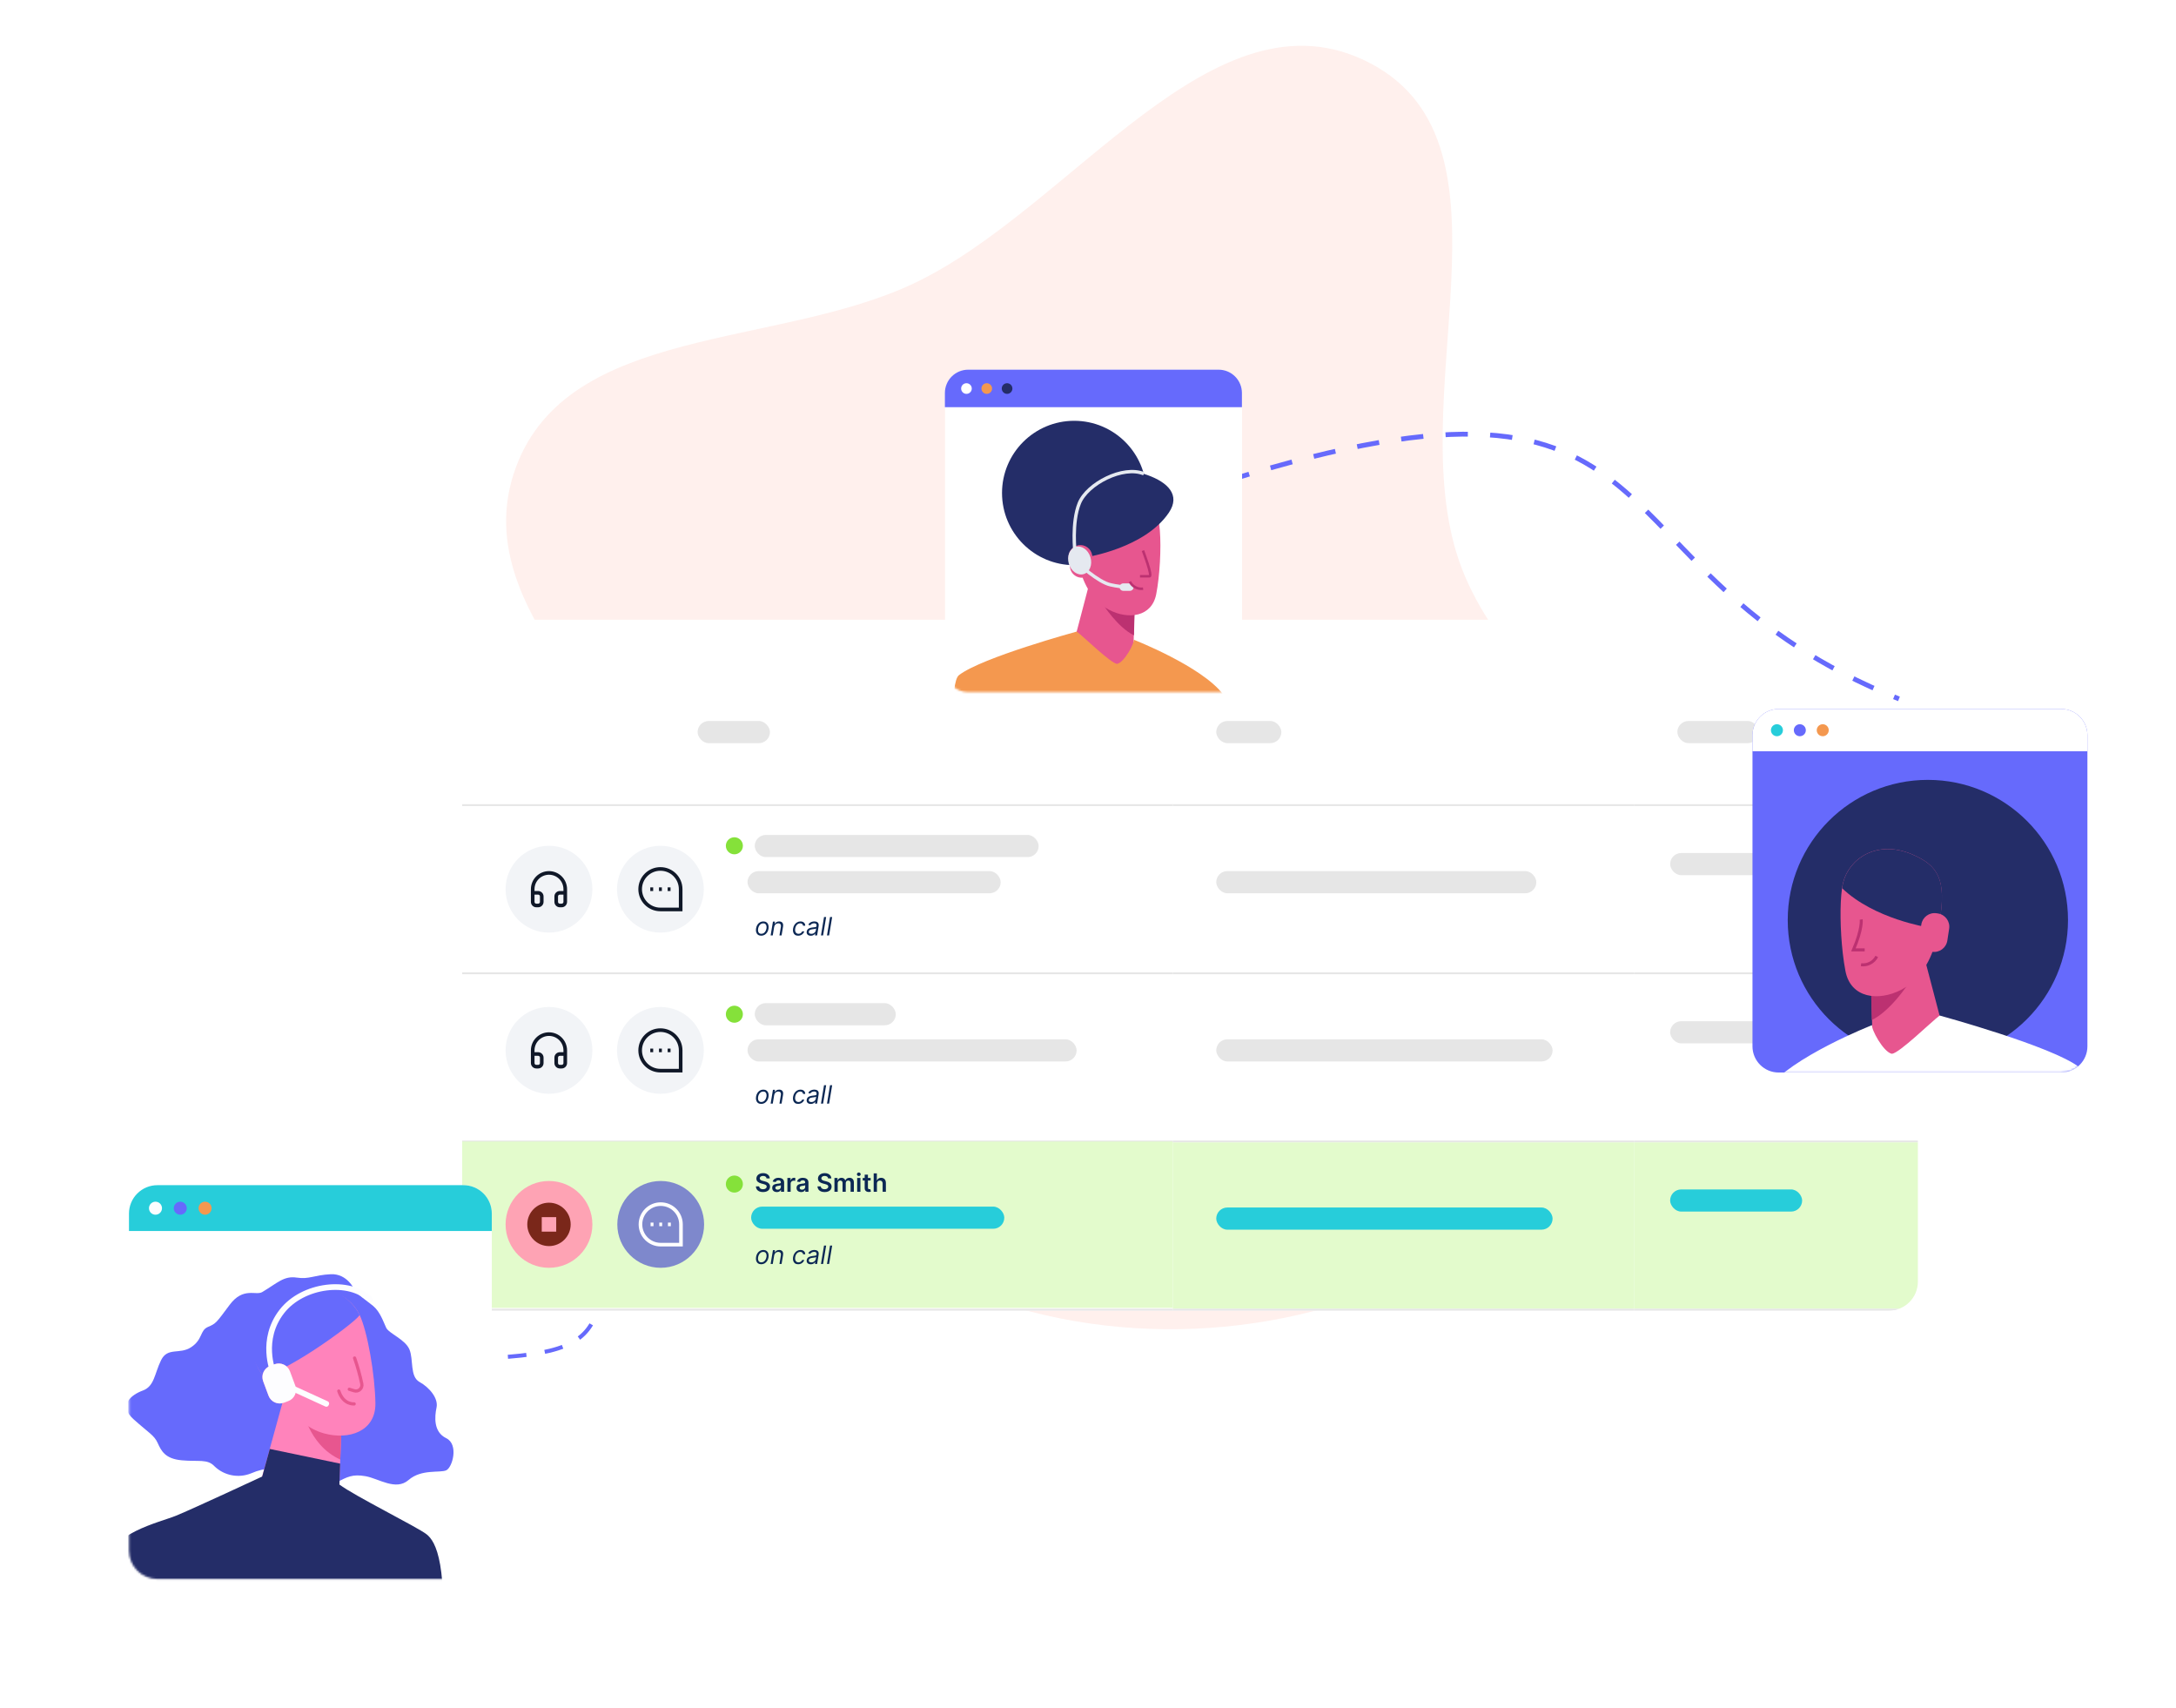 <svg width="1083" height="850" viewBox="0 0 1083 850" fill="none" xmlns="http://www.w3.org/2000/svg">
<path opacity="0.43" fill-rule="evenodd" clip-rule="evenodd" d="M454.822 141.017C533.777 103.64 604.357 -8.979 681.826 31.387C760.48 72.372 695.591 200.51 727.677 283.194C759.71 365.74 880.913 412.793 863.523 499.612C845.858 587.81 740.823 630.021 653.716 652.459C576.201 672.425 491.04 659.25 426.247 612.249C370.835 572.052 376.053 493.299 348.141 430.791C317.309 361.741 230.611 303.591 256.736 232.626C282.864 161.657 386.469 173.376 454.822 141.017Z" fill="#FFDED6"/>
<path d="M197.31 676.501C306.278 676.501 299.861 671.424 299.861 598.17" stroke="#666AFC" stroke-width="2" stroke-miterlimit="10" stroke-dasharray="9.25 9.25"/>
<g filter="url(#filter0_d_8073_132284)">
<g clip-path="url(#clip0_8073_132284)">
<rect x="230.029" y="265.184" width="724.5" height="343.8" rx="14.4" fill="white"/>
<rect x="347.206" y="315.584" width="36" height="11.025" rx="5.513" fill="#E6E6E6"/>
<rect x="230.254" y="357.209" width="353.25" height="0.45" fill="#E6E6E6" stroke="#E6E6E6" stroke-width="0.45"/>
<rect x="375.638" y="372.284" width="141.3" height="11.025" rx="5.513" fill="#E6E6E6"/>
<rect x="372.038" y="390.284" width="126" height="11.025" rx="5.513" fill="#E6E6E6"/>
<path d="M378.869 422.427C378.236 422.427 377.707 422.276 377.28 421.975C376.854 421.674 376.553 421.252 376.377 420.709C376.204 420.166 376.175 419.533 376.292 418.812C376.405 418.108 376.63 417.495 376.967 416.973C377.307 416.448 377.729 416.042 378.233 415.755C378.741 415.466 379.298 415.321 379.907 415.321C380.539 415.321 381.067 415.474 381.491 415.778C381.917 416.079 382.219 416.503 382.395 417.049C382.571 417.592 382.601 418.227 382.484 418.955C382.371 419.653 382.143 420.263 381.8 420.785C381.46 421.304 381.037 421.708 380.533 421.997C380.032 422.284 379.477 422.427 378.869 422.427ZM378.887 421.478C379.37 421.478 379.789 421.355 380.144 421.107C380.502 420.859 380.791 420.533 381.012 420.127C381.236 419.721 381.386 419.283 381.464 418.812C381.536 418.364 381.533 417.948 381.455 417.563C381.378 417.175 381.212 416.864 380.958 416.628C380.705 416.389 380.348 416.27 379.889 416.27C379.406 416.27 378.984 416.395 378.623 416.646C378.265 416.896 377.975 417.226 377.755 417.635C377.534 418.043 377.386 418.483 377.312 418.955C377.24 419.402 377.242 419.818 377.316 420.203C377.394 420.585 377.559 420.894 377.813 421.129C378.069 421.362 378.427 421.478 378.887 421.478ZM385.286 418.149L384.606 422.284H383.55L384.696 415.411H385.716L385.537 416.485H385.626C385.841 416.136 386.132 415.855 386.499 415.644C386.866 415.429 387.309 415.321 387.828 415.321C388.287 415.321 388.675 415.417 388.991 415.608C389.31 415.796 389.536 416.082 389.667 416.467C389.801 416.849 389.82 417.332 389.725 417.917L388.991 422.284H387.935L388.651 417.988C388.741 417.451 388.67 417.031 388.441 416.726C388.214 416.422 387.855 416.27 387.362 416.27C387.022 416.27 386.708 416.343 386.418 416.489C386.132 416.635 385.889 416.849 385.689 417.129C385.492 417.41 385.358 417.75 385.286 418.149ZM397.239 422.427C396.591 422.427 396.06 422.275 395.646 421.97C395.234 421.666 394.948 421.247 394.787 420.713C394.626 420.179 394.602 419.569 394.715 418.883C394.828 418.185 395.058 417.569 395.404 417.035C395.75 416.498 396.181 416.079 396.697 415.778C397.213 415.474 397.782 415.321 398.402 415.321C398.885 415.321 399.306 415.411 399.664 415.59C400.022 415.769 400.298 416.019 400.492 416.342C400.685 416.664 400.776 417.04 400.764 417.469H399.709C399.679 417.156 399.544 416.879 399.306 416.637C399.07 416.392 398.721 416.27 398.259 416.27C397.847 416.27 397.468 416.377 397.122 416.592C396.776 416.804 396.485 417.104 396.25 417.492C396.014 417.876 395.855 418.328 395.771 418.847C395.682 419.378 395.689 419.841 395.793 420.234C395.898 420.628 396.087 420.934 396.362 421.152C396.636 421.369 396.982 421.478 397.4 421.478C397.674 421.478 397.931 421.431 398.169 421.335C398.408 421.24 398.62 421.102 398.805 420.923C398.99 420.744 399.136 420.53 399.243 420.279H400.299C400.168 420.685 399.958 421.05 399.668 421.375C399.379 421.698 399.028 421.954 398.617 422.145C398.205 422.333 397.746 422.427 397.239 422.427ZM403.507 422.445C403.072 422.445 402.69 422.363 402.362 422.199C402.034 422.032 401.791 421.792 401.633 421.478C401.474 421.162 401.431 420.78 401.503 420.333C401.571 419.939 401.704 419.62 401.901 419.375C402.098 419.128 402.336 418.934 402.617 418.794C402.9 418.65 403.205 418.545 403.53 418.476C403.858 418.404 404.184 418.349 404.51 418.31C404.933 418.257 405.278 418.215 405.543 418.185C405.809 418.155 406.009 418.106 406.143 418.037C406.277 417.969 406.359 417.851 406.389 417.684V417.648C406.46 417.21 406.402 416.868 406.214 416.624C406.026 416.376 405.691 416.252 405.208 416.252C404.706 416.252 404.287 416.363 403.95 416.583C403.613 416.804 403.364 417.04 403.203 417.29L402.272 416.932C402.517 416.515 402.809 416.19 403.149 415.957C403.489 415.721 403.846 415.557 404.219 415.465C404.592 415.369 404.951 415.321 405.297 415.321C405.518 415.321 405.767 415.348 406.044 415.402C406.322 415.453 406.581 415.559 406.823 415.72C407.067 415.881 407.251 416.124 407.373 416.449C407.498 416.774 407.516 417.21 407.427 417.756L406.675 422.284H405.619L405.78 421.353H405.727C405.631 421.502 405.485 421.662 405.288 421.832C405.094 422.002 404.848 422.146 404.55 422.266C404.255 422.385 403.907 422.445 403.507 422.445ZM403.812 421.496C404.229 421.496 404.595 421.414 404.908 421.25C405.224 421.086 405.478 420.874 405.668 420.615C405.862 420.355 405.983 420.082 406.031 419.796L406.192 418.829C406.138 418.883 406.032 418.932 405.874 418.977C405.716 419.019 405.537 419.056 405.337 419.089C405.14 419.119 404.948 419.146 404.76 419.169C404.575 419.19 404.426 419.208 404.313 419.223C404.032 419.259 403.765 419.317 403.512 419.398C403.261 419.475 403.049 419.593 402.876 419.751C402.706 419.906 402.6 420.118 402.559 420.387C402.496 420.753 402.584 421.031 402.823 421.219C403.061 421.404 403.391 421.496 403.812 421.496ZM411.18 413.12L409.659 422.284H408.603L410.124 413.12H411.18ZM414.17 413.12L412.649 422.284H411.593L413.114 413.12H414.17Z" fill="#0C2854"/>
<path d="M251.629 399.284C251.629 387.354 261.3 377.684 273.229 377.684V377.684C285.158 377.684 294.829 387.354 294.829 399.284V399.284C294.829 411.213 285.158 420.884 273.229 420.884V420.884C261.3 420.884 251.629 411.213 251.629 399.284V399.284Z" fill="#F2F4F7"/>
<path d="M265.129 404.684V399.284C265.129 397.135 265.983 395.075 267.502 393.556C269.021 392.037 271.081 391.184 273.229 391.184C275.377 391.184 277.438 392.037 278.957 393.556C280.476 395.075 281.329 397.135 281.329 399.284V404.684M281.329 405.584C281.329 406.061 281.14 406.519 280.802 406.857C280.464 407.194 280.007 407.384 279.529 407.384H278.629C278.152 407.384 277.694 407.194 277.356 406.857C277.019 406.519 276.829 406.061 276.829 405.584V402.884C276.829 402.406 277.019 401.948 277.356 401.611C277.694 401.273 278.152 401.084 278.629 401.084H281.329V405.584ZM265.129 405.584C265.129 406.061 265.319 406.519 265.656 406.857C265.994 407.194 266.452 407.384 266.929 407.384H267.829C268.307 407.384 268.764 407.194 269.102 406.857C269.44 406.519 269.629 406.061 269.629 405.584V402.884C269.629 402.406 269.44 401.948 269.102 401.611C268.764 401.273 268.307 401.084 267.829 401.084H265.129V405.584Z" stroke="#101828" stroke-width="1.8" stroke-linecap="round" stroke-linejoin="round"/>
<path d="M307.088 399.284C307.088 387.354 316.759 377.684 328.688 377.684V377.684C340.618 377.684 350.288 387.354 350.288 399.284V399.284C350.288 411.213 340.618 420.884 328.688 420.884V420.884C316.759 420.884 307.088 411.213 307.088 399.284V399.284Z" fill="#F2F4F7"/>
<path d="M327.968 399.284H329.408M323.648 399.284H325.088M332.288 399.284H333.728M338.768 409.364H328.688C323.121 409.364 318.608 404.851 318.608 399.284C318.608 393.717 323.121 389.204 328.688 389.204C334.255 389.204 338.768 393.717 338.768 399.284V409.364Z" stroke="#101828" stroke-width="1.8"/>
<circle cx="365.498" cy="377.684" r="4.243" fill="#85E13A"/>
<rect x="230.254" y="440.909" width="353.25" height="0.45" fill="#E6E6E6" stroke="#E6E6E6" stroke-width="0.45"/>
<rect x="375.638" y="455.984" width="70.2" height="11.025" rx="5.513" fill="#E6E6E6"/>
<rect x="372.038" y="473.984" width="163.8" height="11.025" rx="5.513" fill="#E6E6E6"/>
<path d="M378.869 506.127C378.236 506.127 377.707 505.976 377.28 505.675C376.854 505.374 376.553 504.952 376.377 504.409C376.204 503.866 376.175 503.233 376.292 502.512C376.405 501.808 376.63 501.195 376.967 500.673C377.307 500.148 377.729 499.742 378.233 499.456C378.741 499.166 379.298 499.022 379.907 499.022C380.539 499.022 381.067 499.174 381.491 499.478C381.917 499.779 382.219 500.203 382.395 500.749C382.571 501.292 382.601 501.927 382.484 502.655C382.371 503.353 382.143 503.963 381.8 504.485C381.46 505.004 381.037 505.408 380.533 505.697C380.032 505.984 379.477 506.127 378.869 506.127ZM378.887 505.178C379.37 505.178 379.789 505.055 380.144 504.807C380.502 504.559 380.791 504.233 381.012 503.827C381.236 503.421 381.386 502.983 381.464 502.512C381.536 502.064 381.533 501.648 381.455 501.263C381.378 500.875 381.212 500.564 380.958 500.328C380.705 500.089 380.348 499.97 379.889 499.97C379.406 499.97 378.984 500.095 378.623 500.346C378.265 500.597 377.975 500.926 377.755 501.335C377.534 501.743 377.386 502.183 377.312 502.655C377.24 503.102 377.242 503.518 377.316 503.903C377.394 504.285 377.559 504.594 377.813 504.829C378.069 505.062 378.427 505.178 378.887 505.178ZM385.286 501.849L384.606 505.984H383.55L384.696 499.111H385.716L385.537 500.185H385.626C385.841 499.836 386.132 499.555 386.499 499.344C386.866 499.129 387.309 499.022 387.828 499.022C388.287 499.022 388.675 499.117 388.991 499.308C389.31 499.496 389.536 499.782 389.667 500.167C389.801 500.549 389.82 501.032 389.725 501.617L388.991 505.984H387.935L388.651 501.688C388.741 501.151 388.67 500.731 388.441 500.427C388.214 500.122 387.855 499.97 387.362 499.97C387.022 499.97 386.708 500.043 386.418 500.189C386.132 500.336 385.889 500.549 385.689 500.829C385.492 501.11 385.358 501.45 385.286 501.849ZM397.239 506.127C396.591 506.127 396.06 505.975 395.646 505.671C395.234 505.366 394.948 504.947 394.787 504.413C394.626 503.879 394.602 503.269 394.715 502.583C394.828 501.885 395.058 501.269 395.404 500.735C395.75 500.198 396.181 499.779 396.697 499.478C397.213 499.174 397.782 499.022 398.402 499.022C398.885 499.022 399.306 499.111 399.664 499.29C400.022 499.469 400.298 499.72 400.492 500.042C400.685 500.364 400.776 500.74 400.764 501.169H399.709C399.679 500.856 399.544 500.579 399.306 500.337C399.07 500.092 398.721 499.97 398.259 499.97C397.847 499.97 397.468 500.078 397.122 500.292C396.776 500.504 396.485 500.804 396.25 501.192C396.014 501.576 395.855 502.028 395.771 502.547C395.682 503.078 395.689 503.541 395.793 503.934C395.898 504.328 396.087 504.634 396.362 504.852C396.636 505.069 396.982 505.178 397.4 505.178C397.674 505.178 397.931 505.131 398.169 505.035C398.408 504.94 398.62 504.803 398.805 504.624C398.99 504.445 399.136 504.23 399.243 503.979H400.299C400.168 504.385 399.958 504.75 399.668 505.075C399.379 505.398 399.028 505.654 398.617 505.845C398.205 506.033 397.746 506.127 397.239 506.127ZM403.507 506.145C403.072 506.145 402.69 506.063 402.362 505.899C402.034 505.732 401.791 505.492 401.633 505.178C401.474 504.862 401.431 504.48 401.503 504.033C401.571 503.639 401.704 503.32 401.901 503.075C402.098 502.828 402.336 502.634 402.617 502.494C402.9 502.351 403.205 502.245 403.53 502.176C403.858 502.104 404.184 502.049 404.51 502.01C404.933 501.957 405.278 501.915 405.543 501.885C405.809 501.855 406.009 501.806 406.143 501.738C406.277 501.669 406.359 501.551 406.389 501.384V501.348C406.46 500.91 406.402 500.568 406.214 500.324C406.026 500.076 405.691 499.952 405.208 499.952C404.706 499.952 404.287 500.063 403.95 500.283C403.613 500.504 403.364 500.74 403.203 500.99L402.272 500.632C402.517 500.215 402.809 499.89 403.149 499.657C403.489 499.421 403.846 499.257 404.219 499.165C404.592 499.069 404.951 499.022 405.297 499.022C405.518 499.022 405.767 499.048 406.044 499.102C406.322 499.153 406.581 499.259 406.823 499.42C407.067 499.581 407.251 499.824 407.373 500.149C407.498 500.474 407.516 500.91 407.427 501.456L406.675 505.984H405.619L405.78 505.053H405.727C405.631 505.202 405.485 505.362 405.288 505.532C405.094 505.702 404.848 505.847 404.55 505.966C404.255 506.085 403.907 506.145 403.507 506.145ZM403.812 505.196C404.229 505.196 404.595 505.114 404.908 504.95C405.224 504.786 405.478 504.574 405.668 504.315C405.862 504.055 405.983 503.782 406.031 503.496L406.192 502.53C406.138 502.583 406.032 502.632 405.874 502.677C405.716 502.719 405.537 502.756 405.337 502.789C405.14 502.819 404.948 502.846 404.76 502.87C404.575 502.89 404.426 502.908 404.313 502.923C404.032 502.959 403.765 503.017 403.512 503.098C403.261 503.175 403.049 503.293 402.876 503.451C402.706 503.606 402.6 503.818 402.559 504.087C402.496 504.454 402.584 504.731 402.823 504.919C403.061 505.104 403.391 505.196 403.812 505.196ZM411.18 496.82L409.659 505.984H408.603L410.124 496.82H411.18ZM414.17 496.82L412.649 505.984H411.593L413.114 496.82H414.17Z" fill="#0C2854"/>
<path d="M251.629 479.496C251.629 467.567 261.3 457.896 273.229 457.896V457.896C285.158 457.896 294.829 467.567 294.829 479.496V479.496C294.829 491.426 285.158 501.096 273.229 501.096V501.096C261.3 501.096 251.629 491.426 251.629 479.496V479.496Z" fill="#F2F4F7"/>
<path d="M265.129 484.896V479.496C265.129 477.348 265.983 475.288 267.502 473.769C269.021 472.25 271.081 471.396 273.229 471.396C275.377 471.396 277.438 472.25 278.957 473.769C280.476 475.288 281.329 477.348 281.329 479.496V484.896M281.329 485.796C281.329 486.274 281.14 486.731 280.802 487.069C280.464 487.407 280.007 487.596 279.529 487.596H278.629C278.152 487.596 277.694 487.407 277.356 487.069C277.019 486.731 276.829 486.274 276.829 485.796V483.096C276.829 482.619 277.019 482.161 277.356 481.823C277.694 481.486 278.152 481.296 278.629 481.296H281.329V485.796ZM265.129 485.796C265.129 486.274 265.319 486.731 265.656 487.069C265.994 487.407 266.452 487.596 266.929 487.596H267.829C268.307 487.596 268.764 487.407 269.102 487.069C269.44 486.731 269.629 486.274 269.629 485.796V483.096C269.629 482.619 269.44 482.161 269.102 481.823C268.764 481.486 268.307 481.296 267.829 481.296H265.129V485.796Z" stroke="#101828" stroke-width="1.8" stroke-linecap="round" stroke-linejoin="round"/>
<path d="M307.088 479.496C307.088 467.567 316.759 457.896 328.688 457.896V457.896C340.618 457.896 350.288 467.567 350.288 479.496V479.496C350.288 491.426 340.618 501.096 328.688 501.096V501.096C316.759 501.096 307.088 491.426 307.088 479.496V479.496Z" fill="#F2F4F7"/>
<path d="M327.968 479.496H329.408M323.648 479.496H325.088M332.288 479.496H333.728M338.768 489.576H328.688C323.121 489.576 318.608 485.063 318.608 479.496C318.608 473.929 323.121 469.416 328.688 469.416C334.255 469.416 338.768 473.929 338.768 479.496V489.576Z" stroke="#101828" stroke-width="1.8"/>
<circle cx="365.498" cy="461.496" r="4.243" fill="#85E13A"/>
<rect x="230.254" y="524.609" width="353.25" height="0.45" fill="#E6E6E6" stroke="#E6E6E6" stroke-width="0.45"/>
<rect width="353.7" height="82.8" transform="translate(230.029 524.834)" fill="#E3FBCC"/>
<path d="M381.522 543.214C381.48 542.823 381.304 542.519 380.994 542.301C380.687 542.084 380.287 541.975 379.795 541.975C379.449 541.975 379.152 542.027 378.905 542.131C378.657 542.236 378.468 542.378 378.336 542.556C378.205 542.735 378.138 542.94 378.135 543.169C378.135 543.36 378.178 543.526 378.265 543.666C378.354 543.806 378.475 543.926 378.627 544.024C378.779 544.12 378.948 544.2 379.133 544.266C379.318 544.331 379.504 544.387 379.692 544.431L380.551 544.646C380.897 544.727 381.23 544.835 381.549 544.973C381.871 545.11 382.159 545.283 382.413 545.492C382.669 545.701 382.872 545.953 383.021 546.248C383.17 546.543 383.245 546.889 383.245 547.286C383.245 547.823 383.108 548.296 382.833 548.704C382.559 549.11 382.162 549.428 381.643 549.657C381.127 549.884 380.502 549.997 379.768 549.997C379.055 549.997 378.436 549.887 377.911 549.666C377.389 549.446 376.981 549.123 376.685 548.7C376.393 548.276 376.235 547.76 376.211 547.152H377.844C377.868 547.471 377.967 547.736 378.14 547.948C378.313 548.16 378.538 548.318 378.815 548.422C379.096 548.527 379.409 548.579 379.755 548.579C380.116 548.579 380.432 548.525 380.703 548.418C380.978 548.308 381.193 548.155 381.348 547.962C381.503 547.765 381.582 547.535 381.585 547.273C381.582 547.034 381.512 546.837 381.375 546.682C381.237 546.524 381.045 546.393 380.797 546.288C380.553 546.181 380.266 546.085 379.938 546.002L378.896 545.733C378.141 545.539 377.544 545.246 377.106 544.852C376.67 544.455 376.453 543.929 376.453 543.272C376.453 542.732 376.599 542.26 376.891 541.854C377.186 541.448 377.588 541.134 378.095 540.91C378.602 540.683 379.176 540.57 379.817 540.57C380.468 540.57 381.037 540.683 381.527 540.91C382.019 541.134 382.405 541.445 382.686 541.845C382.966 542.242 383.111 542.698 383.12 543.214H381.522ZM386.631 549.997C386.195 549.997 385.803 549.92 385.454 549.765C385.108 549.607 384.834 549.374 384.631 549.067C384.431 548.76 384.331 548.381 384.331 547.93C384.331 547.543 384.403 547.222 384.546 546.968C384.689 546.715 384.884 546.512 385.132 546.36C385.38 546.208 385.658 546.093 385.969 546.015C386.282 545.935 386.606 545.877 386.94 545.841C387.342 545.799 387.669 545.762 387.92 545.729C388.17 545.693 388.352 545.639 388.465 545.568C388.582 545.493 388.64 545.378 388.64 545.223V545.196C388.64 544.859 388.54 544.598 388.34 544.413C388.14 544.228 387.852 544.136 387.477 544.136C387.08 544.136 386.765 544.222 386.532 544.395C386.303 544.568 386.148 544.773 386.067 545.008L384.555 544.794C384.674 544.376 384.871 544.027 385.145 543.747C385.42 543.463 385.755 543.252 386.152 543.111C386.549 542.968 386.987 542.897 387.468 542.897C387.799 542.897 388.128 542.935 388.456 543.013C388.785 543.09 389.084 543.219 389.356 543.398C389.627 543.574 389.845 543.814 390.009 544.118C390.176 544.422 390.26 544.803 390.26 545.259V549.859H388.703V548.915H388.649C388.55 549.106 388.412 549.285 388.233 549.452C388.057 549.616 387.834 549.748 387.566 549.85C387.301 549.948 386.989 549.997 386.631 549.997ZM387.051 548.807C387.377 548.807 387.658 548.743 387.897 548.615C388.136 548.484 388.319 548.311 388.447 548.096C388.579 547.881 388.644 547.647 388.644 547.393V546.583C388.594 546.625 388.507 546.664 388.385 546.7C388.266 546.736 388.131 546.767 387.982 546.794C387.833 546.821 387.685 546.844 387.539 546.865C387.393 546.886 387.266 546.904 387.159 546.919C386.917 546.952 386.701 547.006 386.51 547.08C386.319 547.155 386.169 547.259 386.058 547.393C385.948 547.525 385.893 547.695 385.893 547.903C385.893 548.202 386.001 548.427 386.219 548.579C386.437 548.731 386.714 548.807 387.051 548.807ZM391.888 549.859V542.986H393.459V544.131H393.53C393.656 543.735 393.87 543.429 394.175 543.214C394.482 542.996 394.833 542.888 395.226 542.888C395.316 542.888 395.416 542.892 395.526 542.901C395.639 542.907 395.733 542.917 395.808 542.932V544.422C395.739 544.398 395.63 544.378 395.481 544.36C395.335 544.339 395.193 544.328 395.056 544.328C394.761 544.328 394.495 544.393 394.26 544.521C394.027 544.646 393.844 544.821 393.709 545.044C393.575 545.268 393.508 545.526 393.508 545.818V549.859H391.888ZM398.739 549.997C398.303 549.997 397.911 549.92 397.562 549.765C397.216 549.607 396.941 549.374 396.739 549.067C396.539 548.76 396.439 548.381 396.439 547.93C396.439 547.543 396.51 547.222 396.654 546.968C396.797 546.715 396.992 546.512 397.24 546.36C397.487 546.208 397.766 546.093 398.076 546.015C398.39 545.935 398.713 545.877 399.047 545.841C399.45 545.799 399.777 545.762 400.027 545.729C400.278 545.693 400.46 545.639 400.573 545.568C400.69 545.493 400.748 545.378 400.748 545.223V545.196C400.748 544.859 400.648 544.598 400.448 544.413C400.248 544.228 399.96 544.136 399.584 544.136C399.188 544.136 398.873 544.222 398.64 544.395C398.411 544.568 398.255 544.773 398.175 545.008L396.663 544.794C396.782 544.376 396.979 544.027 397.253 543.747C397.528 543.463 397.863 543.252 398.26 543.111C398.657 542.968 399.095 542.897 399.575 542.897C399.907 542.897 400.236 542.935 400.564 543.013C400.892 543.09 401.192 543.219 401.464 543.398C401.735 543.574 401.953 543.814 402.117 544.118C402.284 544.422 402.367 544.803 402.367 545.259V549.859H400.81V548.915H400.757C400.658 549.106 400.52 549.285 400.341 549.452C400.165 549.616 399.942 549.748 399.674 549.85C399.408 549.948 399.097 549.997 398.739 549.997ZM399.159 548.807C399.484 548.807 399.766 548.743 400.005 548.615C400.244 548.484 400.427 548.311 400.555 548.096C400.687 547.881 400.752 547.647 400.752 547.393V546.583C400.701 546.625 400.615 546.664 400.493 546.7C400.373 546.736 400.239 546.767 400.09 546.794C399.941 546.821 399.793 546.844 399.647 546.865C399.501 546.886 399.374 546.904 399.267 546.919C399.025 546.952 398.809 547.006 398.618 547.08C398.427 547.155 398.276 547.259 398.166 547.393C398.056 547.525 398 547.695 398 547.903C398 548.202 398.109 548.427 398.327 548.579C398.545 548.731 398.822 548.807 399.159 548.807ZM412.173 543.214C412.131 542.823 411.955 542.519 411.645 542.301C411.338 542.084 410.938 541.975 410.446 541.975C410.1 541.975 409.803 542.027 409.556 542.131C409.308 542.236 409.119 542.378 408.987 542.556C408.856 542.735 408.789 542.94 408.786 543.169C408.786 543.36 408.829 543.526 408.916 543.666C409.005 543.806 409.126 543.926 409.278 544.024C409.43 544.12 409.599 544.2 409.784 544.266C409.969 544.331 410.155 544.387 410.343 544.431L411.202 544.646C411.548 544.727 411.881 544.835 412.2 544.973C412.522 545.11 412.81 545.283 413.064 545.492C413.32 545.701 413.523 545.953 413.672 546.248C413.821 546.543 413.896 546.889 413.896 547.286C413.896 547.823 413.759 548.296 413.484 548.704C413.21 549.11 412.813 549.428 412.294 549.657C411.778 549.884 411.153 549.997 410.419 549.997C409.706 549.997 409.087 549.887 408.562 549.666C408.04 549.446 407.632 549.123 407.336 548.7C407.044 548.276 406.886 547.76 406.862 547.152H408.495C408.519 547.471 408.617 547.736 408.79 547.948C408.964 548.16 409.189 548.318 409.466 548.422C409.747 548.527 410.06 548.579 410.406 548.579C410.767 548.579 411.083 548.525 411.354 548.418C411.629 548.308 411.844 548.155 411.999 547.962C412.154 547.765 412.233 547.535 412.236 547.273C412.233 547.034 412.163 546.837 412.026 546.682C411.888 546.524 411.696 546.393 411.448 546.288C411.204 546.181 410.917 546.085 410.589 546.002L409.547 545.733C408.792 545.539 408.195 545.246 407.757 544.852C407.321 544.455 407.104 543.929 407.104 543.272C407.104 542.732 407.25 542.26 407.542 541.854C407.837 541.448 408.239 541.134 408.746 540.91C409.253 540.683 409.827 540.57 410.468 540.57C411.119 540.57 411.688 540.683 412.178 540.91C412.67 541.134 413.056 541.445 413.337 541.845C413.617 542.242 413.762 542.698 413.771 543.214H412.173ZM415.304 549.859V542.986H416.852V544.154H416.933C417.076 543.76 417.313 543.453 417.644 543.232C417.975 543.008 418.371 542.897 418.83 542.897C419.295 542.897 419.688 543.01 420.007 543.237C420.329 543.46 420.556 543.766 420.687 544.154H420.758C420.911 543.772 421.167 543.468 421.528 543.241C421.892 543.011 422.323 542.897 422.821 542.897C423.454 542.897 423.97 543.096 424.369 543.496C424.769 543.896 424.969 544.479 424.969 545.246V549.859H423.345V545.496C423.345 545.07 423.231 544.758 423.005 544.561C422.778 544.361 422.501 544.261 422.172 544.261C421.782 544.261 421.476 544.384 421.255 544.628C421.037 544.87 420.929 545.184 420.929 545.572V549.859H419.34V545.429C419.34 545.074 419.233 544.791 419.018 544.579C418.806 544.367 418.529 544.261 418.186 544.261C417.953 544.261 417.741 544.321 417.55 544.44C417.359 544.557 417.207 544.722 417.094 544.937C416.981 545.149 416.924 545.396 416.924 545.68V549.859H415.304ZM426.612 549.859V542.986H428.232V549.859H426.612ZM427.426 542.011C427.17 542.011 426.949 541.926 426.764 541.756C426.579 541.583 426.487 541.375 426.487 541.134C426.487 540.889 426.579 540.682 426.764 540.512C426.949 540.339 427.17 540.252 427.426 540.252C427.686 540.252 427.907 540.339 428.089 540.512C428.274 540.682 428.366 540.889 428.366 541.134C428.366 541.375 428.274 541.583 428.089 541.756C427.907 541.926 427.686 542.011 427.426 542.011ZM433.329 542.986V544.239H429.378V542.986H433.329ZM430.354 541.339H431.974V547.792C431.974 548.009 432.006 548.176 432.072 548.293C432.141 548.406 432.23 548.484 432.341 548.525C432.451 548.567 432.573 548.588 432.707 548.588C432.809 548.588 432.901 548.581 432.985 548.566C433.071 548.551 433.137 548.537 433.182 548.525L433.455 549.792C433.368 549.821 433.244 549.854 433.083 549.89C432.925 549.926 432.731 549.947 432.502 549.953C432.096 549.965 431.731 549.904 431.405 549.769C431.08 549.632 430.822 549.42 430.631 549.134C430.443 548.848 430.351 548.49 430.354 548.06V541.339ZM436.451 545.832V549.859H434.832V540.695H436.416V544.154H436.496C436.657 543.766 436.906 543.46 437.243 543.237C437.583 543.01 438.016 542.897 438.541 542.897C439.018 542.897 439.434 542.996 439.789 543.196C440.144 543.396 440.419 543.689 440.613 544.073C440.81 544.458 440.908 544.928 440.908 545.483V549.859H439.288V545.733C439.288 545.271 439.169 544.912 438.93 544.655C438.695 544.395 438.364 544.266 437.937 544.266C437.651 544.266 437.394 544.328 437.167 544.454C436.944 544.576 436.768 544.753 436.639 544.986C436.514 545.219 436.451 545.501 436.451 545.832Z" fill="#0C2854"/>
<path d="M378.869 585.921C378.236 585.921 377.707 585.77 377.28 585.469C376.854 585.168 376.553 584.746 376.377 584.203C376.204 583.66 376.175 583.027 376.292 582.306C376.405 581.602 376.63 580.989 376.967 580.467C377.307 579.942 377.729 579.536 378.233 579.25C378.741 578.96 379.298 578.815 379.907 578.815C380.539 578.815 381.067 578.968 381.491 579.272C381.917 579.573 382.219 579.997 382.395 580.543C382.571 581.086 382.601 581.721 382.484 582.449C382.371 583.147 382.143 583.757 381.8 584.279C381.46 584.798 381.037 585.202 380.533 585.491C380.032 585.778 379.477 585.921 378.869 585.921ZM378.887 584.972C379.37 584.972 379.789 584.849 380.144 584.601C380.502 584.353 380.791 584.027 381.012 583.621C381.236 583.215 381.386 582.777 381.464 582.306C381.536 581.858 381.533 581.442 381.455 581.057C381.378 580.669 381.212 580.358 380.958 580.122C380.705 579.883 380.348 579.764 379.889 579.764C379.406 579.764 378.984 579.889 378.623 580.14C378.265 580.39 377.975 580.72 377.755 581.129C377.534 581.537 377.386 581.977 377.312 582.449C377.24 582.896 377.242 583.312 377.316 583.697C377.394 584.079 377.559 584.388 377.813 584.623C378.069 584.856 378.427 584.972 378.887 584.972ZM385.286 581.643L384.606 585.778H383.55L384.696 578.905H385.716L385.537 579.979H385.626C385.841 579.63 386.132 579.349 386.499 579.138C386.866 578.923 387.309 578.815 387.828 578.815C388.287 578.815 388.675 578.911 388.991 579.102C389.31 579.29 389.536 579.576 389.667 579.961C389.801 580.343 389.82 580.826 389.725 581.411L388.991 585.778H387.935L388.651 581.482C388.741 580.945 388.67 580.525 388.441 580.22C388.214 579.916 387.855 579.764 387.362 579.764C387.022 579.764 386.708 579.837 386.418 579.983C386.132 580.129 385.889 580.343 385.689 580.623C385.492 580.904 385.358 581.244 385.286 581.643ZM397.239 585.921C396.591 585.921 396.06 585.769 395.646 585.464C395.234 585.16 394.948 584.741 394.787 584.207C394.626 583.673 394.602 583.063 394.715 582.377C394.828 581.679 395.058 581.063 395.404 580.529C395.75 579.992 396.181 579.573 396.697 579.272C397.213 578.968 397.782 578.815 398.402 578.815C398.885 578.815 399.306 578.905 399.664 579.084C400.022 579.263 400.298 579.514 400.492 579.836C400.685 580.158 400.776 580.534 400.764 580.963H399.709C399.679 580.65 399.544 580.373 399.306 580.131C399.07 579.886 398.721 579.764 398.259 579.764C397.847 579.764 397.468 579.871 397.122 580.086C396.776 580.298 396.485 580.598 396.25 580.986C396.014 581.37 395.855 581.822 395.771 582.341C395.682 582.872 395.689 583.335 395.793 583.728C395.898 584.122 396.087 584.428 396.362 584.646C396.636 584.863 396.982 584.972 397.4 584.972C397.674 584.972 397.931 584.925 398.169 584.829C398.408 584.734 398.62 584.596 398.805 584.417C398.99 584.239 399.136 584.024 399.243 583.773H400.299C400.168 584.179 399.958 584.544 399.668 584.869C399.379 585.192 399.028 585.448 398.617 585.639C398.205 585.827 397.746 585.921 397.239 585.921ZM403.507 585.939C403.072 585.939 402.69 585.857 402.362 585.693C402.034 585.526 401.791 585.286 401.633 584.972C401.474 584.656 401.431 584.274 401.503 583.827C401.571 583.433 401.704 583.114 401.901 582.869C402.098 582.622 402.336 582.428 402.617 582.288C402.9 582.144 403.205 582.039 403.53 581.97C403.858 581.898 404.184 581.843 404.51 581.804C404.933 581.751 405.278 581.709 405.543 581.679C405.809 581.649 406.009 581.6 406.143 581.531C406.277 581.463 406.359 581.345 406.389 581.178V581.142C406.46 580.704 406.402 580.362 406.214 580.118C406.026 579.87 405.691 579.746 405.208 579.746C404.706 579.746 404.287 579.857 403.95 580.077C403.613 580.298 403.364 580.534 403.203 580.784L402.272 580.426C402.517 580.009 402.809 579.684 403.149 579.451C403.489 579.215 403.846 579.051 404.219 578.959C404.592 578.863 404.951 578.815 405.297 578.815C405.518 578.815 405.767 578.842 406.044 578.896C406.322 578.947 406.581 579.053 406.823 579.214C407.067 579.375 407.251 579.618 407.373 579.943C407.498 580.268 407.516 580.704 407.427 581.25L406.675 585.778H405.619L405.78 584.847H405.727C405.631 584.996 405.485 585.156 405.288 585.326C405.094 585.496 404.848 585.64 404.55 585.76C404.255 585.879 403.907 585.939 403.507 585.939ZM403.812 584.99C404.229 584.99 404.595 584.908 404.908 584.744C405.224 584.58 405.478 584.368 405.668 584.109C405.862 583.849 405.983 583.576 406.031 583.29L406.192 582.323C406.138 582.377 406.032 582.426 405.874 582.471C405.716 582.513 405.537 582.55 405.337 582.583C405.14 582.613 404.948 582.64 404.76 582.664C404.575 582.684 404.426 582.702 404.313 582.717C404.032 582.753 403.765 582.811 403.512 582.892C403.261 582.969 403.049 583.087 402.876 583.245C402.706 583.4 402.6 583.612 402.559 583.881C402.496 584.247 402.584 584.525 402.823 584.713C403.061 584.898 403.391 584.99 403.812 584.99ZM411.18 576.614L409.659 585.778H408.603L410.124 576.614H411.18ZM414.17 576.614L412.649 585.778H411.593L413.114 576.614H414.17Z" fill="#0C2854"/>
<rect x="373.838" y="557.234" width="126" height="11.025" rx="5.513" fill="#27CDDA"/>
<circle cx="365.498" cy="546.016" r="4.243" fill="#85E13A"/>
<path d="M251.629 566.084C251.629 554.154 261.3 544.484 273.229 544.484V544.484C285.158 544.484 294.829 554.154 294.829 566.084V566.084C294.829 578.013 285.158 587.684 273.229 587.684V587.684C261.3 587.684 251.629 578.013 251.629 566.084V566.084Z" fill="#FEA3B4"/>
<path fill-rule="evenodd" clip-rule="evenodd" d="M262.429 566.084C262.429 560.119 267.265 555.284 273.229 555.284C279.194 555.284 284.029 560.119 284.029 566.084C284.029 572.048 279.194 576.884 273.229 576.884C267.265 576.884 262.429 572.048 262.429 566.084ZM269.629 562.484H276.829V569.684H269.629V562.484Z" fill="#7A271A"/>
<path d="M307.238 566.084C307.238 554.154 316.909 544.484 328.838 544.484V544.484C340.768 544.484 350.438 554.154 350.438 566.084V566.084C350.438 578.013 340.768 587.684 328.838 587.684V587.684C316.909 587.684 307.238 578.013 307.238 566.084V566.084Z" fill="#7E88CC"/>
<path d="M328.118 566.084H329.558M323.798 566.084H325.238M332.438 566.084H333.878M338.918 576.164H328.838C323.271 576.164 318.758 571.651 318.758 566.084C318.758 560.517 323.271 556.004 328.838 556.004C334.405 556.004 338.918 560.517 338.918 566.084V576.164Z" stroke="white" stroke-width="1.8"/>
<rect x="230.254" y="608.309" width="353.25" height="0.45" fill="#E6E6E6" stroke="#E6E6E6" stroke-width="0.45"/>
<rect x="605.329" y="315.584" width="32.4" height="11.025" rx="5.513" fill="#E6E6E6"/>
<rect x="583.954" y="357.209" width="229.05" height="0.45" fill="#E6E6E6" stroke="#E6E6E6" stroke-width="0.45"/>
<rect x="605.329" y="390.284" width="159.3" height="11.025" rx="5.513" fill="#E6E6E6"/>
<rect x="583.954" y="440.909" width="229.05" height="0.45" fill="#E6E6E6" stroke="#E6E6E6" stroke-width="0.45"/>
<rect x="605.329" y="473.984" width="167.4" height="11.025" rx="5.513" fill="#E6E6E6"/>
<rect x="583.954" y="524.609" width="229.05" height="0.45" fill="#E6E6E6" stroke="#E6E6E6" stroke-width="0.45"/>
<rect width="229.5" height="82.8" transform="translate(583.729 525.284)" fill="#E3FBCC"/>
<rect x="605.329" y="557.684" width="167.4" height="11.025" rx="5.513" fill="#27CDDA"/>
<rect x="583.954" y="608.309" width="229.05" height="0.45" fill="#E6E6E6" stroke="#E6E6E6" stroke-width="0.45"/>
<rect x="834.829" y="315.584" width="40.5" height="11.025" rx="5.513" fill="#E6E6E6"/>
<rect x="813.454" y="357.209" width="140.85" height="0.45" fill="#E6E6E6" stroke="#E6E6E6" stroke-width="0.45"/>
<rect x="831.229" y="381.284" width="65.7" height="11.025" rx="5.513" fill="#E6E6E6"/>
<rect x="813.454" y="440.909" width="140.85" height="0.45" fill="#E6E6E6" stroke="#E6E6E6" stroke-width="0.45"/>
<rect x="831.229" y="464.984" width="65.7" height="11.025" rx="5.513" fill="#E6E6E6"/>
<rect x="813.454" y="524.609" width="140.85" height="0.45" fill="#E6E6E6" stroke="#E6E6E6" stroke-width="0.45"/>
<rect width="141.3" height="82.8" transform="translate(813.229 525.284)" fill="#E3FBCC"/>
<rect x="831.229" y="548.684" width="65.7" height="11.025" rx="5.513" fill="#27CDDA"/>
<rect x="813.454" y="608.309" width="140.85" height="0.45" fill="#E6E6E6" stroke="#E6E6E6" stroke-width="0.45"/>
</g>
</g>
<g filter="url(#filter1_d_8073_132284)">
<path d="M78.33 547.1H230.637C238.445 547.1 244.775 553.429 244.775 561.237V728.954C244.775 736.762 238.445 743.091 230.637 743.091H78.33C70.522 743.091 64.193 736.762 64.193 728.954V561.237C64.193 553.429 70.522 547.1 78.33 547.1Z" fill="white"/>
<path d="M230.636 547.1H78.329C76.472 547.098 74.633 547.463 72.917 548.173C71.201 548.883 69.642 549.924 68.329 551.237C67.016 552.55 65.975 554.109 65.265 555.825C64.555 557.541 64.19 559.38 64.192 561.237V569.902H244.774V561.237C244.775 559.38 244.411 557.541 243.701 555.825C242.991 554.109 241.949 552.55 240.636 551.237C239.323 549.924 237.764 548.883 236.048 548.173C234.332 547.463 232.493 547.098 230.636 547.1Z" fill="#27CDDA"/>
<path d="M77.384 561.801C79.173 561.801 80.624 560.35 80.624 558.561C80.624 556.771 79.173 555.32 77.384 555.32C75.594 555.32 74.143 556.771 74.143 558.561C74.143 560.35 75.594 561.801 77.384 561.801Z" fill="#FDFDFF"/>
<path d="M89.721 561.801C91.51 561.801 92.961 560.35 92.961 558.561C92.961 556.771 91.51 555.32 89.721 555.32C87.931 555.32 86.481 556.771 86.481 558.561C86.481 560.35 87.931 561.801 89.721 561.801Z" fill="#666AFC"/>
<path d="M102.068 561.801C103.858 561.801 105.309 560.35 105.309 558.561C105.309 556.771 103.858 555.32 102.068 555.32C100.279 555.32 98.828 556.771 98.828 558.561C98.828 560.35 100.279 561.801 102.068 561.801Z" fill="#F4984F"/>
<mask id="mask0_8073_132284" style="mask-type:alpha" maskUnits="userSpaceOnUse" x="64" y="547" width="181" height="197">
<path d="M78.33 547.1H230.637C238.445 547.1 244.775 553.429 244.775 561.237V728.954C244.775 736.762 238.445 743.091 230.637 743.091H78.33C70.522 743.091 64.193 736.762 64.193 728.954V561.237C64.193 553.429 70.522 547.1 78.33 547.1Z" fill="white"/>
</mask>
<g mask="url(#mask0_8073_132284)">
<path d="M176.403 599.125C176.403 599.125 172.935 591.024 164.642 591.408C156.349 591.792 154.033 594.048 147.661 593.088C141.288 592.128 138.144 595.74 130.499 600.289C127.343 602.161 121.042 597.589 114.285 606.662C107.529 615.734 107.541 615.914 103.484 617.655C99.428 619.395 100.976 623.823 95.191 627.688C89.407 631.552 83.43 627.496 80.142 634.24C76.854 640.985 76.866 647.166 71.081 649.29C65.296 651.414 58.732 656.622 66.449 663.559C74.165 670.496 76.674 671.468 78.45 675.332C80.226 679.197 82.05 683.241 90.451 684.009C98.852 684.777 103.184 683.241 106.665 686.901C109.035 689.216 112.029 690.788 115.279 691.428C118.53 692.067 121.896 691.746 124.966 690.502C132.095 687.418 137.712 687.49 142.968 689.998C148.225 692.506 162.074 697.715 167.474 695.002C172.875 692.29 175.383 690.766 181.936 691.918C188.489 693.07 196.985 699.347 203.358 693.802C209.731 688.258 218.96 690.382 222.068 689.002C225.176 687.622 228.429 676.076 222.068 672.992C215.707 669.908 216.283 662.383 217.268 657.751C218.252 653.118 213.667 647.718 208.783 645.017C203.898 642.317 205.89 633.832 203.766 628.816C201.642 623.799 193.541 620.907 192.185 618.015C190.829 615.122 189.209 610.13 185.74 607.214C182.272 604.297 178.12 601.861 176.403 599.125Z" fill="#666AFC"/>
<path d="M170.965 640.121L170.473 653.622L169.357 683.625L168.745 700.427C168.745 700.427 172.442 721.849 148.991 719.449C125.541 717.048 129.597 695.254 129.597 695.254L145.667 636.892L170.965 640.121Z" fill="#FF83BB"/>
<path d="M170.473 653.622L169.357 683.625C153.035 676.292 150.155 656.814 150.155 656.814L170.473 653.622Z" fill="#E7568F"/>
<path d="M138.919 649.53C138.919 649.53 145.628 666.223 161.169 670.58C173.591 674.072 187.032 669.656 186.84 655.626C186.648 641.597 182.916 619.827 178.931 611.558C173.543 600.361 157.821 593.748 142.027 604.693C128.562 614.018 115.565 631.996 138.919 649.53Z" fill="#FF83BB"/>
<path d="M131.023 642.041C118.386 626.331 127.339 609.554 138.932 601.525C154.714 590.604 173.544 600.325 178.932 611.57C179.724 613.226 144.741 639.245 131.023 642.041Z" fill="#666AFC"/>
<path d="M143.462 654.553L141.313 655.351C138.225 656.499 134.792 654.926 133.644 651.839L130.981 644.673C129.833 641.585 131.406 638.152 134.494 637.004L136.642 636.205C139.73 635.058 143.163 636.63 144.311 639.718L146.975 646.884C148.122 649.972 146.55 653.405 143.462 654.553Z" fill="#FF83BB"/>
<path d="M143.462 654.553L141.313 655.351C138.225 656.499 134.792 654.926 133.644 651.839L130.981 644.673C129.833 641.585 131.406 638.152 134.494 637.004L136.642 636.205C139.73 635.058 143.163 636.63 144.311 639.718L146.975 646.884C148.122 649.972 146.55 653.405 143.462 654.553Z" fill="#FDFDFF"/>
<path d="M139.923 644.067L163.129 654.672C163.726 654.945 163.988 655.65 163.716 656.247L163.526 656.661C163.253 657.258 162.548 657.521 161.952 657.248L138.745 646.643C138.149 646.37 137.886 645.665 138.159 645.069L138.348 644.654C138.621 644.057 139.326 643.794 139.923 644.067Z" fill="#FDFDFF"/>
<path d="M135.929 639.929C135.929 639.929 129.293 624.039 140.286 609.926C150.727 596.484 174.129 593.784 184.162 604.009" stroke="#FDFDFF" stroke-width="2.837" stroke-linecap="round" stroke-linejoin="round"/>
<path d="M130.498 692.074C130.498 692.074 95.815 708.24 87.582 711.588C79.349 714.936 53.583 720.601 54.483 735.278C55.383 749.956 67.24 820.211 68.272 830.256C69.304 840.301 72.124 880.109 72.124 880.109H210.75C210.75 880.109 215.19 839.545 219.307 787.507C223.423 735.47 216.907 724.429 212.298 720.817C207.69 717.204 176.367 701.699 168.914 696.058L169.286 685.665L134.278 678.357L130.498 692.074Z" fill="#242D68"/>
<path d="M176.476 633.112C177.955 637.334 179.157 641.648 180.077 646.025C180.169 646.531 180.129 647.051 179.961 647.536C179.793 648.022 179.502 648.455 179.116 648.794C178.731 649.134 178.264 649.368 177.762 649.474C177.259 649.579 176.738 649.553 176.248 649.398L173.848 648.666" stroke="#E7568F" stroke-width="1.608" stroke-linecap="round" stroke-linejoin="round"/>
<path d="M176.271 655.938C176.271 655.938 170.906 656.526 168.614 649.542" stroke="#E7568F" stroke-width="1.608" stroke-linecap="round" stroke-linejoin="round"/>
</g>
</g>
<path d="M611.108 239.167C845.322 166.117 785.192 283.819 945.112 347.787" stroke="#666AFC" stroke-width="2.4" stroke-miterlimit="10" stroke-dasharray="11.1 11.1"/>
<g filter="url(#filter2_d_8073_132284)">
<path d="M885.258 324.003H1025.86C1033.07 324.003 1038.91 329.843 1038.91 337.047V491.871C1038.91 499.075 1033.07 504.915 1025.86 504.915H885.258C878.054 504.915 872.214 499.075 872.214 491.871V337.047C872.214 329.843 878.054 324.003 885.258 324.003Z" fill="#666AFC"/>
<path d="M1025.85 324.003H885.258C881.799 324.003 878.481 325.377 876.035 327.823C873.588 330.269 872.214 333.587 872.214 337.047V345.051H1038.91V337.047C1038.9 333.586 1037.53 330.268 1035.08 327.822C1032.63 325.377 1029.31 324.003 1025.85 324.003V324.003Z" fill="white"/>
<path d="M884.382 337.563C886.032 337.563 887.37 336.225 887.37 334.575C887.37 332.924 886.032 331.587 884.382 331.587C882.732 331.587 881.394 332.924 881.394 334.575C881.394 336.225 882.732 337.563 884.382 337.563Z" fill="#27CDDA"/>
<path d="M895.782 337.563C897.432 337.563 898.77 336.225 898.77 334.575C898.77 332.924 897.432 331.587 895.782 331.587C894.132 331.587 892.794 332.924 892.794 334.575C892.794 336.225 894.132 337.563 895.782 337.563Z" fill="#666AFC"/>
<path d="M907.182 337.563C908.832 337.563 910.17 336.225 910.17 334.575C910.17 332.924 908.832 331.587 907.182 331.587C905.532 331.587 904.194 332.924 904.194 334.575C904.194 336.225 905.532 337.563 907.182 337.563Z" fill="#F4984F"/>
<mask id="mask1_8073_132284" style="mask-type:alpha" maskUnits="userSpaceOnUse" x="872" y="324" width="167" height="181">
<path d="M885.258 324.003H1025.86C1033.07 324.003 1038.91 329.843 1038.91 337.047V491.871C1038.91 499.075 1033.07 504.915 1025.86 504.915H885.258C878.054 504.915 872.214 499.075 872.214 491.871V337.047C872.214 329.843 878.054 324.003 885.258 324.003Z" fill="#666AFC"/>
</mask>
<g mask="url(#mask1_8073_132284)">
<path d="M959.502 498.771C920.983 498.771 889.758 467.545 889.758 429.027C889.758 390.508 920.983 359.283 959.502 359.283C998.02 359.283 1029.25 390.508 1029.25 429.027C1029.25 467.545 998.02 498.771 959.502 498.771Z" fill="#242D68"/>
<path d="M930.522 430.575L930.81 442.371L931.458 468.651L931.818 483.363C931.818 483.363 928.374 502.035 948.882 500.163C969.39 498.291 966.042 479.247 966.042 479.247L952.614 428.091L930.522 430.575Z" fill="#E7568F"/>
<path d="M950.082 460.239C950.082 460.239 941.394 473.967 931.614 478.791L931.158 460.791L950.082 460.239Z" fill="#BC3171"/>
<path d="M879.066 513.579C891.594 497.007 931.77 481.323 931.77 481.323C931.134 483.123 937.302 494.763 941.61 495.603C945.366 495.219 961.086 479.787 965.37 476.547C965.37 476.547 1021.43 491.835 1034.8 502.239C1045.6 510.639 1028.36 655.383 1028.36 655.383L1032.35 695.235H899.406V660.063C899.406 660.063 870.954 524.319 879.066 513.579Z" fill="white"/>
<path d="M917.154 445.551C917.514 448.719 917.97 451.731 918.486 454.407C921.09 468.003 934.938 469.587 946.242 463.743C947.022 463.335 947.778 462.903 948.498 462.435C960.714 454.551 963.534 438.999 963.534 438.999C964.266 435.651 964.878 432.579 965.346 429.759C968.778 408.915 964.698 401.883 951.618 396.315C934.182 388.911 920.334 398.415 917.346 410.295C917.113 411.249 916.929 412.214 916.794 413.187C915.642 421.035 915.87 434.295 917.154 445.551Z" fill="#E7568F"/>
<path d="M916.842 413.211C932.79 428.523 959.37 432.627 959.37 432.627C961.467 431.899 963.479 430.945 965.37 429.783C968.802 408.939 964.722 401.907 951.642 396.339C934.206 388.935 920.358 398.439 917.37 410.319C917.145 411.273 916.969 412.238 916.842 413.211Z" fill="#242D68"/>
<path d="M963.853 425.66L964.517 425.762C968.159 426.322 970.657 429.729 970.097 433.371L969.191 439.254C968.631 442.896 965.224 445.394 961.582 444.833L960.918 444.731C957.276 444.17 954.778 440.764 955.339 437.122L956.244 431.239C956.805 427.597 960.211 425.099 963.853 425.66Z" fill="#E7568F"/>
<path d="M926.322 428.751C926.322 428.751 927.018 433.287 922.458 443.871H928.062" stroke="#BC3171" stroke-width="1.493" stroke-miterlimit="10"/>
<path d="M934.062 447.147C933.344 448.559 932.206 449.714 930.805 450.453C929.404 451.192 927.809 451.479 926.238 451.275" stroke="#BC3171" stroke-width="1.493" stroke-miterlimit="10"/>
</g>
</g>
<g filter="url(#filter3_d_8073_132284)">
<path d="M606.608 315.629H481.925C475.53 315.629 470.347 310.445 470.347 304.051V166.754C470.347 160.36 475.53 155.176 481.925 155.176L606.608 155.176C613.002 155.176 618.186 160.36 618.186 166.754V304.051C618.186 310.445 613.002 315.629 606.608 315.629Z" fill="white"/>
<path d="M606.48 155.162H481.838C478.77 155.166 475.829 156.388 473.66 158.559C471.492 160.729 470.274 163.672 470.274 166.741V173.834H618.113V166.741C618.113 165.216 617.812 163.705 617.227 162.297C616.641 160.889 615.784 159.61 614.703 158.534C613.622 157.458 612.339 156.607 610.928 156.028C609.517 155.449 608.005 155.155 606.48 155.162Z" fill="#666AFC"/>
<path d="M481.01 167.196C482.473 167.196 483.659 166.01 483.659 164.547C483.659 163.083 482.473 161.897 481.01 161.897C479.546 161.897 478.36 163.083 478.36 164.547C478.36 166.01 479.546 167.196 481.01 167.196Z" fill="white"/>
<path d="M491.111 167.196C492.574 167.196 493.761 166.01 493.761 164.547C493.761 163.083 492.574 161.897 491.111 161.897C489.648 161.897 488.461 163.083 488.461 164.547C488.461 166.01 489.648 167.196 491.111 167.196Z" fill="#F4984F"/>
<path d="M501.227 167.196C502.69 167.196 503.876 166.01 503.876 164.547C503.876 163.083 502.69 161.897 501.227 161.897C499.763 161.897 498.577 163.083 498.577 164.547C498.577 166.01 499.763 167.196 501.227 167.196Z" fill="#242D68"/>
<mask id="mask2_8073_132284" style="mask-type:alpha" maskUnits="userSpaceOnUse" x="470" y="155" width="149" height="161">
<path d="M606.605 315.629H481.922C475.528 315.629 470.344 310.446 470.344 304.051V166.755C470.344 160.361 475.528 155.177 481.922 155.177L606.605 155.177C613 155.177 618.184 160.361 618.184 166.755V304.051C618.184 310.446 613 315.629 606.605 315.629Z" fill="white"/>
</mask>
<g mask="url(#mask2_8073_132284)">
<path d="M565.306 246.656L565.058 256.62L564.506 278.81L564.202 291.23C564.202 291.23 567.114 307.004 549.795 305.444C532.476 303.885 535.277 287.753 535.277 287.753L546.607 244.559L565.306 246.656Z" fill="#E7568F"/>
<path d="M548.787 271.703C548.787 271.703 556.114 283.309 564.38 287.366L564.767 272.186L548.787 271.703Z" fill="#BC3171"/>
<path d="M534.63 252.439C514.791 252.439 498.708 236.357 498.708 216.518C498.708 196.679 514.791 180.596 534.63 180.596C554.469 180.596 570.551 196.679 570.551 216.518C570.551 236.357 554.469 252.439 534.63 252.439Z" fill="#242D68"/>
<path d="M576.583 259.325C576.279 262.002 575.906 264.542 575.465 266.805C573.271 278.286 561.568 279.625 552.005 274.685C551.352 274.349 550.716 273.981 550.1 273.581C539.778 266.929 537.405 253.791 537.405 253.791C532.188 230.014 534.934 223.086 547.465 217.76C562.176 211.494 573.878 219.526 576.445 229.559C577.921 235.52 577.825 248.492 576.583 259.325Z" fill="#E7568F"/>
<path d="M540.977 248.396C540.977 248.396 569.832 243.952 581.742 226.316C593.651 208.679 555.618 201.062 538.962 205.215C522.305 209.369 518.013 240.364 540.977 248.396Z" fill="#242D68"/>
<path d="M544.247 251.869C544.744 255.1 542.528 258.123 539.296 258.621C536.065 259.118 533.042 256.902 532.544 253.67L531.866 249.264C531.369 246.033 533.585 243.01 536.817 242.512C540.048 242.015 543.071 244.232 543.569 247.463L544.247 251.869Z" fill="#E7568F"/>
<path d="M531.96 251.721C530.845 247.982 532.35 244.232 535.323 243.345C538.295 242.458 541.609 244.771 542.725 248.51C543.84 252.25 542.335 256 539.362 256.887C536.39 257.773 533.076 255.461 531.96 251.721Z" fill="#E5E9F0"/>
<path d="M535.057 246.257C535.057 246.257 533.249 231.38 537.169 221.638C541.088 211.895 559.042 202.676 569.295 206.954" stroke="#E5E9F0" stroke-width="1.681" stroke-miterlimit="10"/>
<path d="M536.283 251.307C536.283 251.307 546.564 260.967 552.843 262.237C555.769 262.911 558.756 263.285 561.758 263.355" stroke="#E5E9F0" stroke-width="1.681" stroke-miterlimit="10"/>
<path d="M562.34 265.218H559.069C558.048 265.218 557.22 264.39 557.22 263.369V263.355C557.22 262.334 558.048 261.506 559.069 261.506H562.34C563.361 261.506 564.189 262.334 564.189 263.355V263.369C564.189 264.39 563.361 265.218 562.34 265.218Z" fill="#E5E9F0"/>
<path d="M608.747 316.747C598.176 302.754 564.242 289.52 564.242 289.52C564.78 291.038 559.577 300.863 555.962 301.567C552.802 301.25 539.512 288.209 535.897 285.476C535.897 285.476 488.563 298.393 477.274 307.17C468.18 314.235 482.712 436.49 482.712 436.49L479.317 470.12H591.566V440.436C591.566 440.436 615.605 325.814 608.747 316.747Z" fill="#F4984F"/>
<path d="M568.838 245.18C568.838 245.18 573.806 258.028 572.108 257.959H567.375" stroke="#BC3171" stroke-width="1.261" stroke-miterlimit="10"/>
<path d="M562.31 260.65C562.915 261.844 563.876 262.821 565.06 263.446C566.244 264.072 567.592 264.315 568.92 264.141" stroke="#BC3171" stroke-width="1.261" stroke-miterlimit="10"/>
</g>
</g>
<defs>
<filter id="filter0_d_8073_132284" x="165.229" y="243.584" width="854.1" height="473.4" filterUnits="userSpaceOnUse" color-interpolation-filters="sRGB">
<feFlood flood-opacity="0" result="BackgroundImageFix"/>
<feColorMatrix in="SourceAlpha" type="matrix" values="0 0 0 0 0 0 0 0 0 0 0 0 0 0 0 0 0 0 127 0" result="hardAlpha"/>
<feMorphology radius="21.6" operator="erode" in="SourceAlpha" result="effect1_dropShadow_8073_132284"/>
<feOffset dy="43.2"/>
<feGaussianBlur stdDeviation="43.2"/>
<feColorMatrix type="matrix" values="0 0 0 0 0.063 0 0 0 0 0.094 0 0 0 0 0.157 0 0 0 0.25 0"/>
<feBlend mode="normal" in2="BackgroundImageFix" result="effect1_dropShadow_8073_132284"/>
<feBlend mode="normal" in="SourceGraphic" in2="effect1_dropShadow_8073_132284" result="shape"/>
</filter>
<filter id="filter1_d_8073_132284" x="0.185" y="525.764" width="308.596" height="324.004" filterUnits="userSpaceOnUse" color-interpolation-filters="sRGB">
<feFlood flood-opacity="0" result="BackgroundImageFix"/>
<feColorMatrix in="SourceAlpha" type="matrix" values="0 0 0 0 0 0 0 0 0 0 0 0 0 0 0 0 0 0 127 0" result="hardAlpha"/>
<feMorphology radius="21.335" operator="erode" in="SourceAlpha" result="effect1_dropShadow_8073_132284"/>
<feOffset dy="42.671"/>
<feGaussianBlur stdDeviation="42.671"/>
<feColorMatrix type="matrix" values="0 0 0 0 0.063 0 0 0 0 0.094 0 0 0 0 0.157 0 0 0 0.25 0"/>
<feBlend mode="normal" in2="BackgroundImageFix" result="effect1_dropShadow_8073_132284"/>
<feBlend mode="normal" in="SourceGraphic" in2="effect1_dropShadow_8073_132284" result="shape"/>
</filter>
<filter id="filter2_d_8073_132284" x="829.014" y="309.603" width="253.092" height="267.312" filterUnits="userSpaceOnUse" color-interpolation-filters="sRGB">
<feFlood flood-opacity="0" result="BackgroundImageFix"/>
<feColorMatrix in="SourceAlpha" type="matrix" values="0 0 0 0 0 0 0 0 0 0 0 0 0 0 0 0 0 0 127 0" result="hardAlpha"/>
<feMorphology radius="14.4" operator="erode" in="SourceAlpha" result="effect1_dropShadow_8073_132284"/>
<feOffset dy="28.8"/>
<feGaussianBlur stdDeviation="28.8"/>
<feColorMatrix type="matrix" values="0 0 0 0 0.063 0 0 0 0 0.094 0 0 0 0 0.157 0 0 0 0.25 0"/>
<feBlend mode="normal" in2="BackgroundImageFix" result="effect1_dropShadow_8073_132284"/>
<feBlend mode="normal" in="SourceGraphic" in2="effect1_dropShadow_8073_132284" result="shape"/>
</filter>
<filter id="filter3_d_8073_132284" x="427.074" y="140.762" width="234.312" height="246.867" filterUnits="userSpaceOnUse" color-interpolation-filters="sRGB">
<feFlood flood-opacity="0" result="BackgroundImageFix"/>
<feColorMatrix in="SourceAlpha" type="matrix" values="0 0 0 0 0 0 0 0 0 0 0 0 0 0 0 0 0 0 127 0" result="hardAlpha"/>
<feMorphology radius="14.4" operator="erode" in="SourceAlpha" result="effect1_dropShadow_8073_132284"/>
<feOffset dy="28.8"/>
<feGaussianBlur stdDeviation="28.8"/>
<feColorMatrix type="matrix" values="0 0 0 0 0.063 0 0 0 0 0.094 0 0 0 0 0.157 0 0 0 0.25 0"/>
<feBlend mode="normal" in2="BackgroundImageFix" result="effect1_dropShadow_8073_132284"/>
<feBlend mode="normal" in="SourceGraphic" in2="effect1_dropShadow_8073_132284" result="shape"/>
</filter>
<clipPath id="clip0_8073_132284">
<rect x="230.029" y="265.184" width="724.5" height="343.8" rx="14.4" fill="white"/>
</clipPath>
</defs>
</svg>
